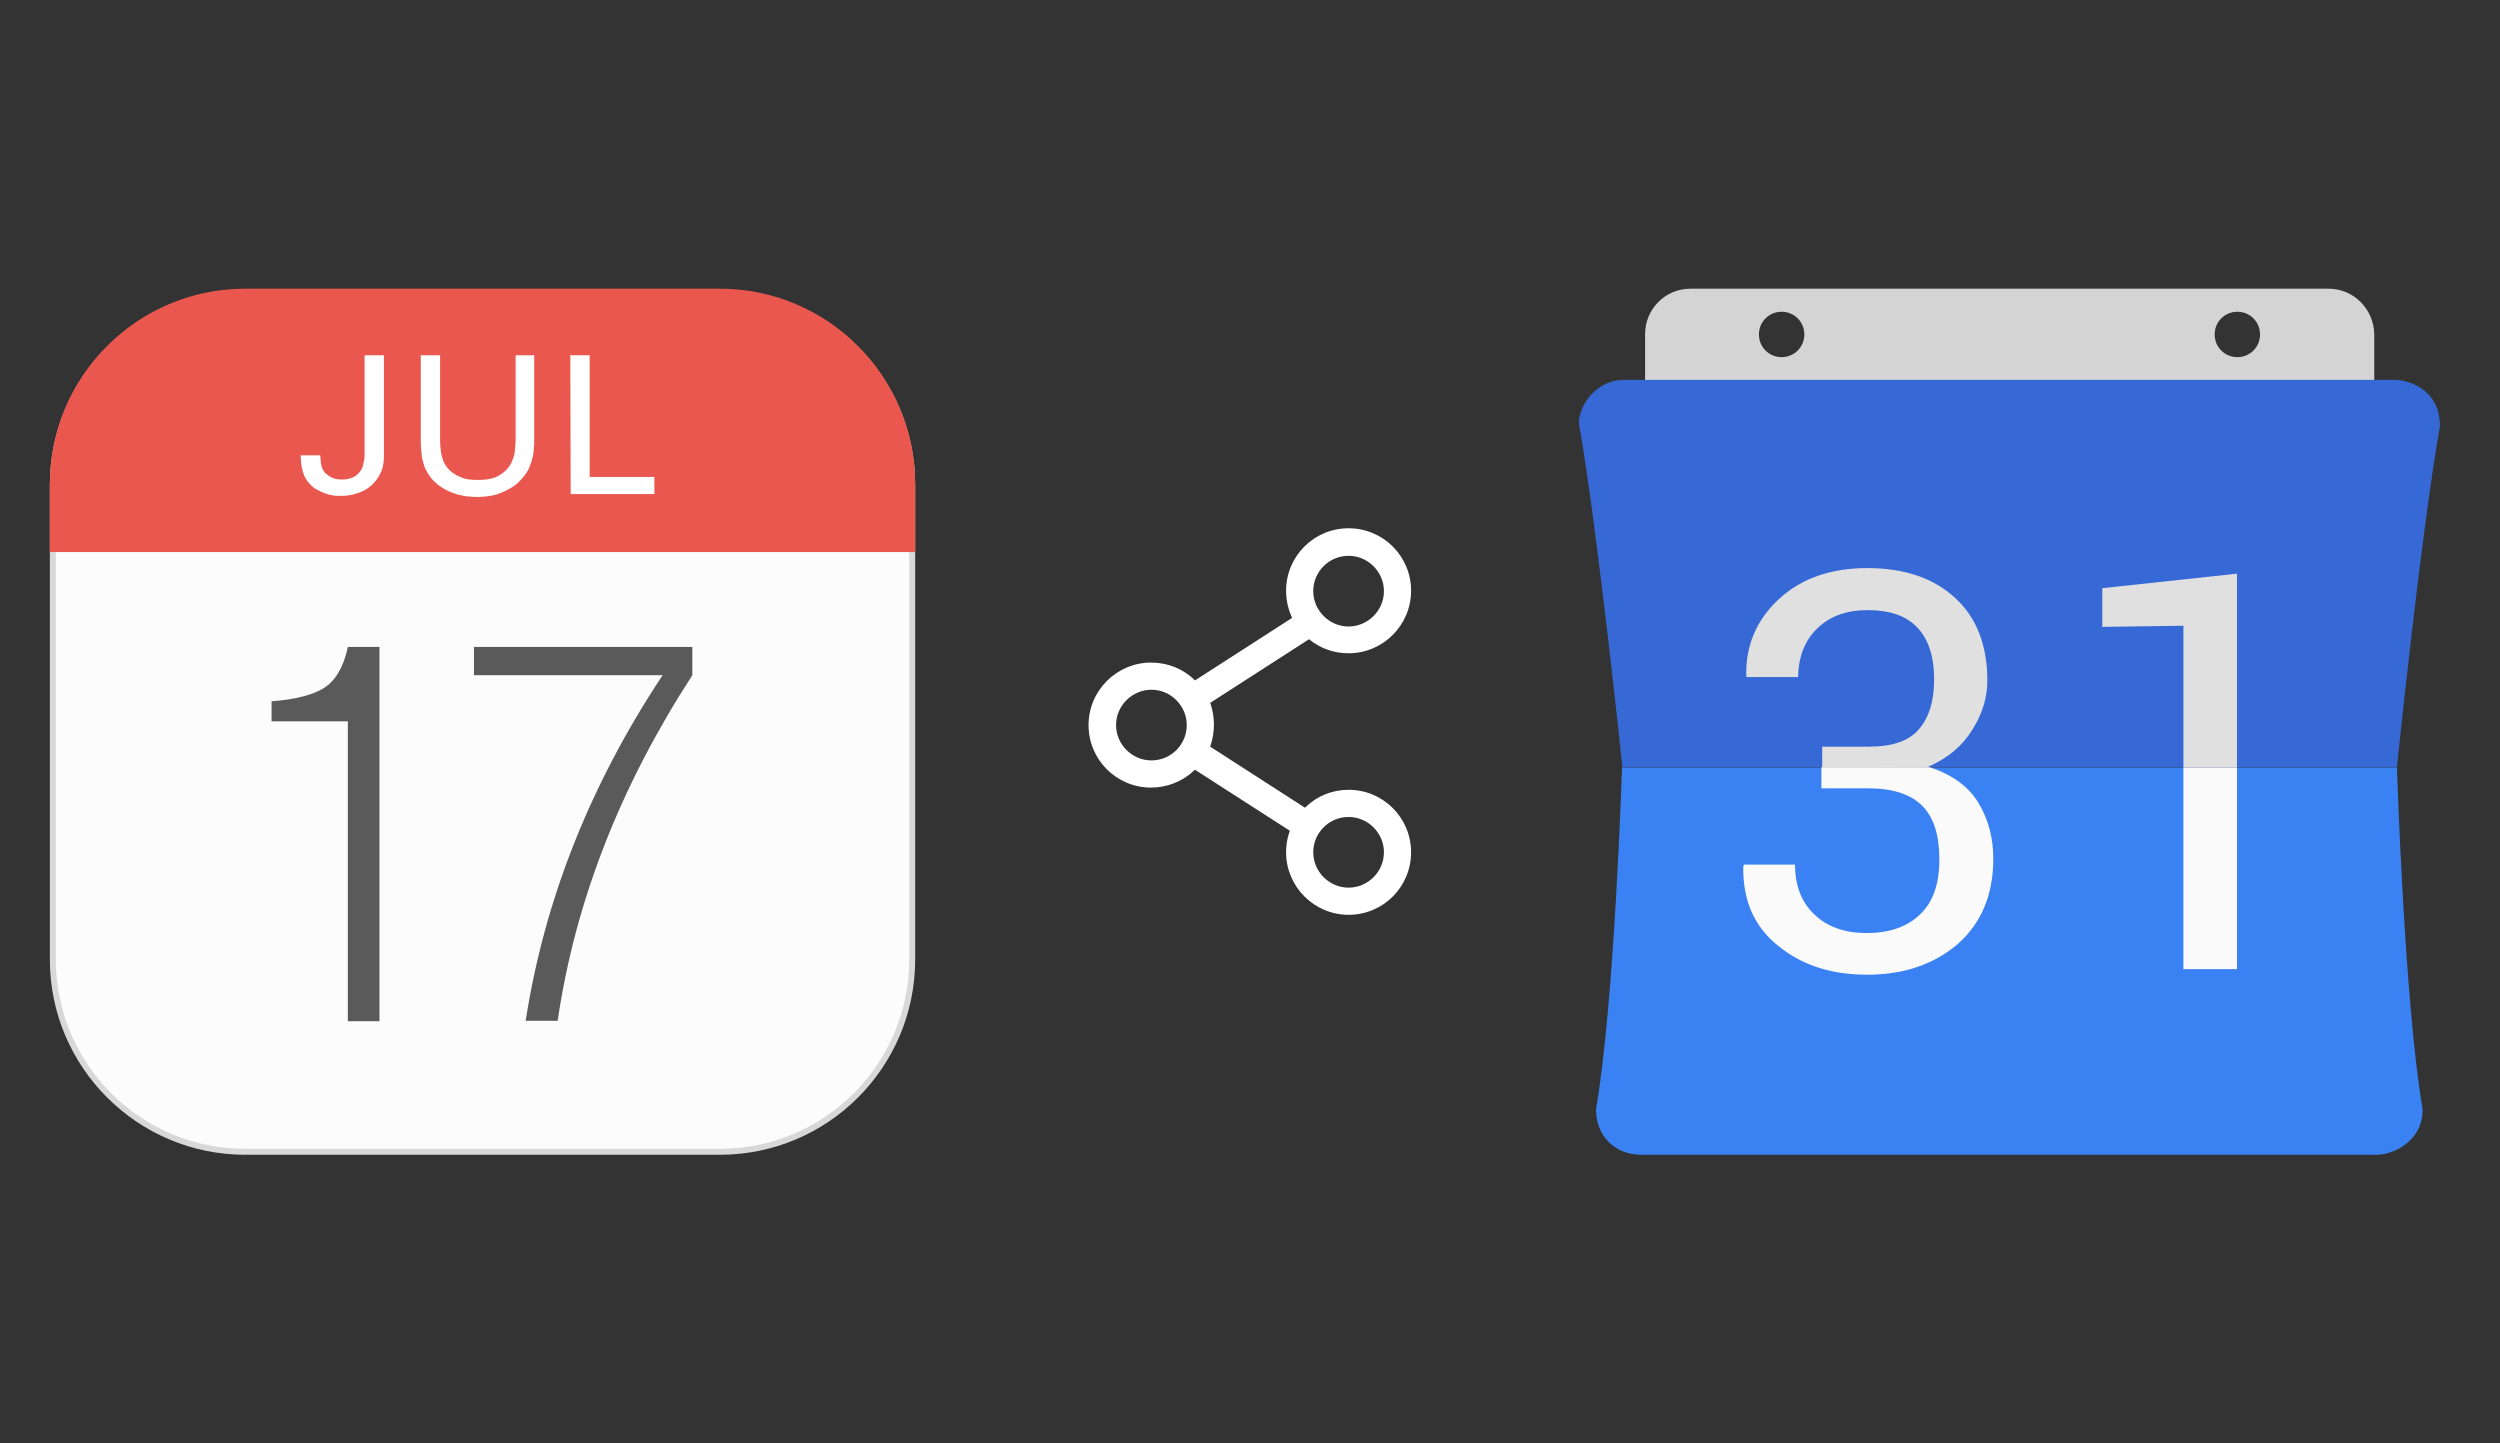 <?xml version="1.0" encoding="utf-8"?>
<!-- Generator: Adobe Illustrator 23.0.3, SVG Export Plug-In . SVG Version: 6.00 Build 0)  -->
<svg version="1.1" id="Layer_1" xmlns="http://www.w3.org/2000/svg" xmlns:xlink="http://www.w3.org/1999/xlink" x="0px" y="0px"
	 viewBox="0 0 672 388" style="enable-background:new 0 0 672 388;" xml:space="preserve">
<rect x="0" y="0" width="672" height="388" fill="#333333" stroke="none"/>
<style type="text/css">
	.st0{fill:#FFFFFF;}
	.st1{fill:#FCFCFC;}
	.st2{enable-background:new    ;}
	.st3{fill:#5A5A5A;}
	.st4{fill:#D8D8D8;}
	.st5{fill:#E9574E;}
	.st6{fill-rule:evenodd;clip-rule:evenodd;fill:#D4D4D4;}
	.st7{fill-rule:evenodd;clip-rule:evenodd;fill:#3669D6;}
	.st8{fill-rule:evenodd;clip-rule:evenodd;fill:#3A81F4;}
	.st9{fill-rule:evenodd;clip-rule:evenodd;fill:#FAFAFA;}
	.st10{fill-rule:evenodd;clip-rule:evenodd;fill:#E0E0E0;}
</style>
<g>
	<path class="st0" d="M345.7,229.1c0,9.2,7.5,16.8,16.8,16.8s16.8-7.5,16.8-16.8s-7.5-16.8-16.8-16.8c-4.3,0-8.4,1.6-11.5,4.6
		l-0.2,0.2l-0.2-0.1l-25.3-16.3l0.1-0.3c0.6-1.8,0.9-3.7,0.9-5.6c0-1.9-0.3-3.8-0.9-5.6l-0.1-0.3l0.2-0.1l26.4-17l0.2,0.2
		c3,2.4,6.6,3.6,10.4,3.6c9.2,0,16.8-7.5,16.8-16.8s-7.5-16.8-16.8-16.8s-16.8,7.5-16.8,16.8c0,2.4,0.5,4.8,1.5,7l0.1,0.3
		l-26.1,16.8l-0.2-0.2c-3.1-3-7.2-4.6-11.6-4.6c-9.2,0-16.8,7.5-16.8,16.8s7.5,16.8,16.8,16.8c4.3,0,8.4-1.6,11.6-4.6l0.2-0.2
		l25.5,16.4l-0.1,0.3C346,225.3,345.7,227.2,345.7,229.1z M362.5,219.6c5.2,0,9.5,4.3,9.5,9.5s-4.3,9.5-9.5,9.5s-9.5-4.3-9.5-9.5
		S357.2,219.6,362.5,219.6z M362.5,149.4c5.2,0,9.5,4.3,9.5,9.5s-4.3,9.5-9.5,9.5s-9.5-4.3-9.5-9.5S357.2,149.4,362.5,149.4z
		 M309.5,204.4c-5.2,0-9.5-4.3-9.5-9.5s4.3-9.5,9.5-9.5s9.5,4.3,9.5,9.5S314.8,204.4,309.5,204.4z"/>
	<g>
		<path class="st1" d="M194.7,309.6H64.6c-27.9,0-50.5-22.6-50.5-50.5v-130c0-27.9,22.6-50.5,50.5-50.5h130.1
			c27.9,0,50.5,22.6,50.5,50.5v130.1C245.1,287,222.6,309.6,194.7,309.6z"/>
		<g class="st2">
			<path class="st3" d="M186.1,173.9v7.6c-19.4,29.9-31.5,60.8-36.2,92.9h-8.6c5-32.3,17.2-63.3,36.8-92.9h-50.7v-7.6H186.1z"/>
			<path class="st3" d="M93.5,173.9c-0.7,3.4-2.2,7.7-5.4,10.3c-3.2,2.6-9.2,3.9-15.1,4.3v5.4h20.5v80.6h8.5V173.9H93.5z"/>
		</g>
		<path class="st4" d="M193.5,310.4H65.9c-28.9,0-52.5-23.5-52.5-52.5V130.3c0-28.9,23.5-52.5,52.5-52.5h127.6
			c28.9,0,52.5,23.5,52.5,52.5v127.6C246,286.9,222.5,310.4,193.5,310.4z M65.9,79.4c-28.1,0-50.9,22.8-50.9,50.9v127.6
			c0,28.1,22.8,50.9,50.9,50.9h127.6c28.1,0,50.9-22.8,50.9-50.9V130.3c0-28.1-22.8-50.9-50.9-50.9H65.9z"/>
		<g class="st2">
			<path class="st5" d="M245.2,147.6v-17.5c0-28.6-23.1-51.7-51.7-51.7H65.9c-28.6,0-51.7,23.1-51.7,51.7v17.5H245.2z"/>
			<path class="st5" d="M246,148.4H13.4v-18.3c0-28.9,23.5-52.5,52.5-52.5h127.6c28.9,0,52.5,23.5,52.5,52.5V148.4z M15,146.8h229.5
				V130c0-28.1-22.8-50.9-50.9-50.9H65.9c-28.1,0-50.9,22.9-50.9,51V146.8z"/>
		</g>
		<g>
			<path class="st0" d="M86.1,122.5c0,0.7,0.1,1.4,0.2,2.1s0.3,1.4,0.7,2c0.3,0.5,0.9,1,1.7,1.5c0.8,0.5,1.8,0.8,3.2,0.8
				c1.1,0,2.1-0.2,3-0.6c0.9-0.4,1.6-1.1,2.2-2c0.2-0.4,0.4-0.8,0.5-1.3s0.2-0.9,0.3-1.4c0.1-0.5,0.1-0.9,0.1-1.3s0-0.8,0-1V95.5
				h5.2v27.3c0,1.7-0.3,3.2-1,4.5c-0.6,1.3-1.5,2.4-2.5,3.3c-1.1,0.9-2.3,1.6-3.7,2c-1.4,0.5-2.9,0.7-4.4,0.7c-0.5,0-1.1,0-1.9-0.1
				s-1.5-0.3-2.4-0.6c-0.8-0.3-1.6-0.7-2.5-1.2c-0.8-0.5-1.5-1.2-2.2-2.1c-0.4-0.6-0.8-1.2-1-1.9c-0.2-0.7-0.4-1.3-0.5-1.9
				s-0.2-1.2-0.2-1.7s-0.1-1-0.1-1.4h5.3V122.5z"/>
			<path class="st0" d="M118.3,95.5v23.1c0,1,0.1,1.9,0.2,2.6s0.2,1.3,0.4,1.9c0.2,0.5,0.3,1,0.5,1.3c0.2,0.4,0.4,0.7,0.6,1
				c0.6,0.8,1.2,1.4,2,1.9c0.7,0.5,1.5,0.8,2.2,1.1c0.8,0.3,1.5,0.5,2.2,0.5c0.7,0.1,1.4,0.1,2.1,0.1c2.5,0,4.5-0.4,5.8-1.3
				c1.4-0.8,2.4-1.9,3-3c0.6-1.2,1-2.3,1.1-3.5s0.2-2.1,0.2-2.8V95.5h5v23c0,0.5,0,1.1-0.1,1.9c0,0.7-0.1,1.6-0.3,2.4
				c-0.2,0.9-0.5,1.8-0.9,2.8s-1,1.9-1.8,2.8c-0.9,1.1-1.9,2.1-3.1,2.7c-1.1,0.7-2.2,1.2-3.3,1.6s-2.2,0.6-3.2,0.7
				c-1,0.1-1.8,0.2-2.5,0.2c-0.9,0-1.9-0.1-3.1-0.2c-1.2-0.2-2.3-0.4-3.5-0.9c-1.2-0.4-2.4-1-3.5-1.8c-1.2-0.8-2.2-1.8-3-3
				c-0.3-0.4-0.5-0.9-0.8-1.4s-0.5-1.1-0.7-1.8c-0.2-0.7-0.4-1.6-0.5-2.6s-0.2-2.2-0.2-3.6V95.5H118.3z"/>
			<path class="st0" d="M153.3,95.5h5.2v32.7h17.4v4.6h-22.5L153.3,95.5L153.3,95.5z"/>
		</g>
	</g>
	<g>
		<path class="st6" d="M625.9,77.6H454.4c-6.8,0-12.2,5.5-12.2,12.2v18.4h196V89.9C638.1,83.1,632.7,77.6,625.9,77.6z M478.9,96
			c-3.4,0-6.1-2.7-6.1-6.1c0-3.4,2.7-6.1,6.1-6.1s6.1,2.7,6.1,6.1C485,93.3,482.3,96,478.9,96z M601.4,96c-3.4,0-6.1-2.7-6.1-6.1
			c0-3.4,2.7-6.1,6.1-6.1s6.1,2.7,6.1,6.1C607.5,93.3,604.8,96,601.4,96z"/>
		<path class="st7" d="M655.8,113.4c-0.6-9.1-8.7-11.3-12.2-11.3H436.7c-8.8,0-12.9,8.7-12.2,12.2c5,28.6,11.6,91.9,11.6,91.9h208.2
			c0,0,6.5-63.3,11.6-91.9C655.9,114.1,655.9,113.8,655.8,113.4z"/>
		<path class="st8" d="M644.3,206.3H436c0,0-2,63.3-7,91.9c0,7,4.9,12.2,12.2,12.2H639c3.6,0,12.2-3.1,12.2-12.2
			C646.3,269.6,644.3,206.3,644.3,206.3z"/>
		<path class="st9" d="M518.9,206.3c6,2,10.3,5.2,12.9,9.5c2.7,4.5,4,9.5,4,15c0,9.7-3.2,17.3-9.5,22.9c-6.4,5.5-14.5,8.3-24.4,8.3
			c-9.7,0-17.7-2.6-24.1-7.9c-6.4-5.2-9.4-12.3-9.2-21.3l0.2-0.4h13.7c0,5.6,1.7,10.1,5.2,13.4c3.4,3.3,8.1,5,14.1,5
			c6.1,0,10.9-1.7,14.3-5c3.5-3.3,5.2-8.2,5.2-14.7c0-6.6-1.5-11.4-4.6-14.5s-7.9-4.7-14.5-4.7h-12.6v-5.7L518.9,206.3L518.9,206.3z
			"/>
		<path class="st9" d="M586.9,206.3h14.4v54.2h-14.4V206.3z"/>
		<path class="st10" d="M483.3,182h-13.8l-0.1-0.4c-0.2-8,2.7-14.9,8.7-20.5s14-8.4,23.8-8.4s17.7,2.6,23.5,7.9
			c5.8,5.2,8.8,12.7,8.8,22.4c0,4.4-1.3,8.8-4,13.1c-2.7,4.4-6.6,7.7-11.9,10l0.7,0.3h-29.2v-5.7h12.6c6.4,0,10.9-1.6,13.5-4.8
			c2.7-3.2,4-7.6,4-13.3c0-6.1-1.5-10.7-4.5-13.9s-7.5-4.7-13.4-4.7c-5.6,0-10.1,1.6-13.5,4.9C485.2,172.1,483.5,176.2,483.3,182z"
			/>
		<path class="st10" d="M601.3,206.3h-14.4v-38.1l-21.8,0.3v-10.4l36.2-3.9V206.3z"/>
	</g>
</g>
</svg>
